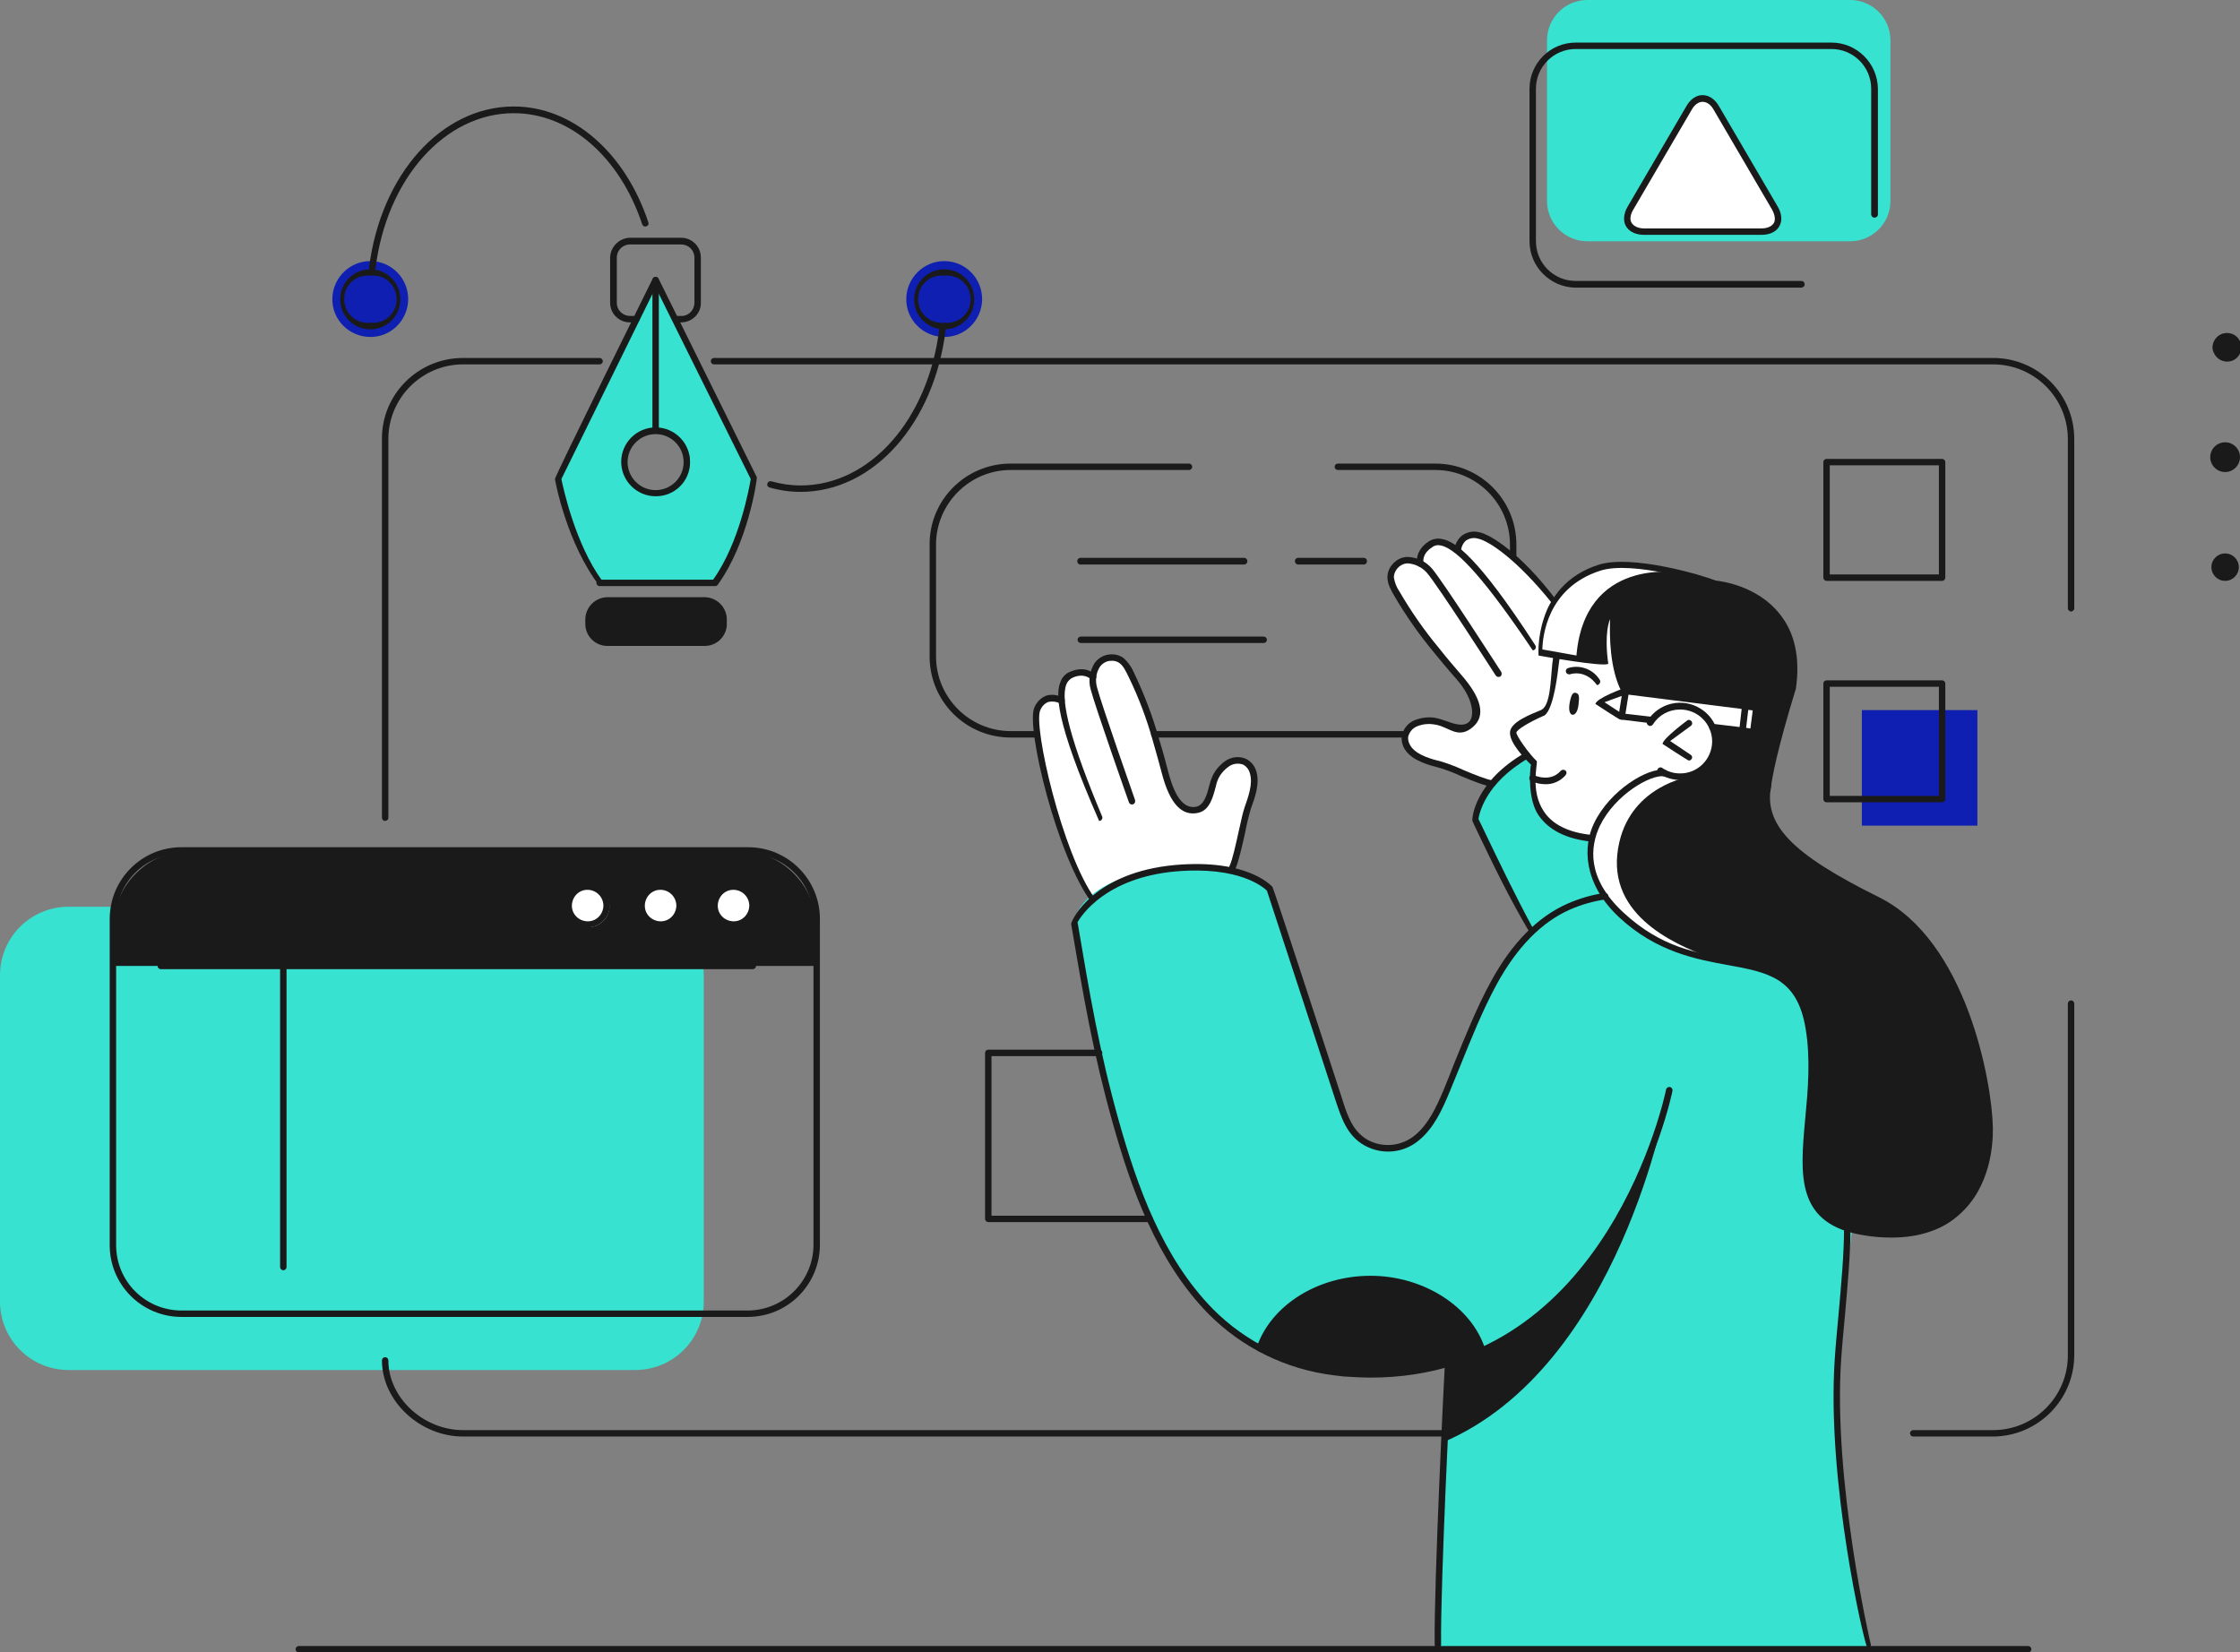 <?xml version="1.0" encoding="utf-8"?>
<!-- Generator: Adobe Illustrator 27.5.0, SVG Export Plug-In . SVG Version: 6.00 Build 0)  -->
<svg version="1.1" id="Layer_1" xmlns="http://www.w3.org/2000/svg" xmlns:xlink="http://www.w3.org/1999/xlink" x="0px" y="0px"
	 viewBox="0 0 767.7 566.4" style="enable-background:new 0 0 767.7 566.4;" xml:space="preserve">
<rect x="0" y="0" width="767.7" height="566.4" fill="#808080" stroke="none"/>
<style type="text/css">
	.st0{fill:#37E2D1;}
	.st1{fill:#FFFFFF;}
	.st2{fill:#1A1A1A;}
	.st3{fill:#0F1FB2;}
</style>
<path class="st0" d="M544,0h90.1c7.6,0,13.8,6.2,13.8,13.8v55.1c0,7.6-6.2,13.8-13.8,13.8H544c-7.6,0-13.8-6.2-13.8-13.8V13.8
	C530.2,6.2,536.4,0,544,0z"/>
<path class="st1" d="M533.5,224.8l-0.4,4.2c0,0-3.4-0.4-4,4.7s-1.6,12.1-1.6,12.1s-9.6,2.9-8.9,5.3s6.1,10.3,6.1,10.3
	s-5.7,24,20.8,26c0,0,4.6-18.4,24.3-22.4c0,0,12.9,5.5,16.8-5.4s-5.5-17.4-9-17.4s-10,2.2-10,2.2s-10.1-0.4-12.9-13.3
	c-1.7-7.4-2.3-15-1.7-22.6c-1.9,2.7-3,5.8-3.2,9.1c-0.2,3.2-0.1,6.4,0.3,9.6L533.5,224.8z"/>
<path class="st1" d="M532.1,205.8c0,0-12.4-15.7-18-19.2s-11.7-4.7-14.5,1.2c0,0-5.3-3.5-8.8-1.5c-2.1,1.2-3.6,3.3-4.1,5.7
	c0,0-6.1-1.1-8.8,2.4s0.4,9.2,4.7,15.3s14.2,19.8,17,22.4s10.3,11.5,5.4,15.3s-9.4-0.2-14.9-0.3s-7.7,2.8-8.6,5.9s4.5,7.6,12,9.1
	s16.5,6.5,16.5,6.5l13.7-10.5l16.5-21.3l-6.2-12.7l-6.5-0.7C527.5,223.4,528.1,210.1,532.1,205.8z"/>
<path class="st1" d="M422,297.9c0,0,4.6-14.4,5.5-20.7s4.9-15.6-3.5-16.6s-8.2,8.9-9.1,11.2s-2.5,6.7-7.3,5.8s-6.9-8.4-9.5-17.4
	s-6.9-21.5-9-25.9s-3.5-8.8-9.4-8.1s-5.4,5.6-5.4,5.6s-4.9-1.9-7.5-0.3s-3,8.2-3,8.2s-2-1.4-5.6,0.1s-3.2,9.2-2.7,12.6
	c1,6.5,2.3,13,4.1,19.4c2.3,8.1,10.4,31.4,15,36.7c0,0,8.9-8.1,20.3-10.1S422,297.9,422,297.9z"/>
<path class="st0" d="M23.5,310.8h194.2c13,0,23.5,10.5,23.5,23.5v111.8c0,13-10.5,23.5-23.5,23.5H23.5c-13,0-23.5-10.5-23.5-23.5
	V334.3C0,321.3,10.5,310.8,23.5,310.8z"/>
<path class="st2" d="M253.2,291.5H65.4c-14.7,0.1-26.6,12-26.7,26.7v12.9h241.2v-12.9C279.8,303.5,267.9,291.6,253.2,291.5z"/>
<path class="st0" d="M550.1,307.2c-17.4,3.4-32.1,15.2-39.1,31.5c-12.2,27.9-19.5,56.3-34.2,54.9s-14.7-6.8-22.6-31l-19-57.9
	c0,0-8.7-10.4-37.1-6.7s-30,17.9-30,17.9s10.9,64.4,19.5,85.3c0,0,15.5,48.7,44.6,61.2s44.4,9.5,64.1,5.3v5.8c0,0-4,86.8-3.5,91.8
	h147.3c0,0-9.8-55.2-10.2-78.8c-0.4-28.4,4.9-65,4.9-65c-6.8-0.3-12.6-5-14.3-11.5c-4.2-14,0-27.8,0.2-37.2s2.7-30.4-10.3-37.5
	s-21.1-3.8-34.9-9.8S550.6,310.8,550.1,307.2z"/>
<path class="st0" d="M522.5,258.9c0,0-14.7,8.2-16.9,21.9l21.9,42.5l21.4-15.8c0,0-4.7-6.9-3.4-20.1c0,0-13-0.5-18.2-9.6
	s-1.1-16.5-1.1-16.5L522.5,258.9z"/>
<path class="st0" d="M224.7,96.1L191.3,164c0,0,5.9,27.1,14.2,35.8h39.6c0,0,12.8-19.3,13.3-35.8L224.7,96.1z M224.7,169
	c-5.9-0.6-10.2-5.8-9.6-11.7c0.5-5.1,4.5-9.1,9.6-9.6c5.9-0.6,11.1,3.7,11.7,9.6s-3.7,11.1-9.6,11.7
	C226.1,169.1,225.4,169.1,224.7,169z"/>
<path class="st2" d="M208.1,205.8H242c3.5,0,6.4,2.9,6.4,6.4v1.7c0,3.5-2.9,6.4-6.4,6.4h-33.9c-3.5,0-6.4-2.9-6.4-6.4v-1.7
	C201.7,208.7,204.6,205.8,208.1,205.8z"/>
<path class="st3" d="M139.9,102.6c-0.1,7.2-5.9,13-13.1,12.9c-7.2-0.1-13-5.9-12.9-13.1c0.1-7.1,5.9-12.9,13-12.9
	C134.1,89.5,139.9,95.3,139.9,102.6L139.9,102.6z"/>
<path class="st3" d="M336.6,102.6c-0.1,7.2-5.9,13-13.1,12.9s-13-5.9-12.9-13.1c0.1-7.1,5.9-12.9,13-12.9
	C330.8,89.5,336.6,95.3,336.6,102.6L336.6,102.6z"/>
<path class="st2" d="M569.8,265c0,0-16.5,3.5-22.5,17.8s0.1,21.2,7,29.4s17.6,12.7,24.5,14.6s30.2,2.8,36,12s6.8,22.5,5.9,34
	s-3.7,23.5-1,32.4s5.3,17.3,32.6,17.9s29.9-29.7,29.6-36.4s-1.8-30.4-14.6-53.4s-25.7-25.5-34.8-30.1s-25.5-15.5-26.8-27.9
	c0,0-0.8-8.1,3.1-19.1c2.5-6.9,4.5-13.9,6-21c0,0,0.9-21.1-7.4-26.7s-18.7-8-18.7-8s-15.3-6.4-27.1-6.6s-17.7,0.7-23.4,5.7
	s-10.6,12.4-10.7,23.8l22,3.9c0,0-2-14.2,3.5-18.8c0,0-3.2,32.7,14,35.2l1.7,0.6c2.1-2,5.1-2.8,8-2.1c5,1.1,13.4,6,10.8,14.9
	C584.9,266,573.9,268.2,569.8,265z"/>
<path class="st1" d="M557.2,236.9l-1,8.2l8.9,1.7c0,0,5.2-7.3,13-4.7s9.4,7.5,9.4,7.5l9.7,0.6l0.9-8.1L557.2,236.9z"/>
<polygon class="st1" points="598.4,242 601.7,242.3 600.6,251.3 597.6,250.6 "/>
<ellipse transform="matrix(0.11 -0.994 0.994 0.11 -129.143 476.826)" class="st1" cx="201.6" cy="310.5" rx="7.2" ry="7.2"/>
<path class="st1" d="M233.3,310.3c0,3.8-3,6.8-6.8,6.8s-6.8-3-6.8-6.8s3-6.8,6.8-6.8l0,0C230.3,303.5,233.3,306.5,233.3,310.3z"/>
<path class="st1" d="M258.3,310.3c0,3.8-3,6.8-6.8,6.8s-6.8-3-6.8-6.8s3-6.8,6.8-6.8l0,0c3.7-0.1,6.7,2.9,6.8,6.6
	C258.3,310.2,258.3,310.2,258.3,310.3z"/>
<path class="st1" d="M588.3,37.1c-2.6-4.5-6.9-4.5-9.5,0l-20,34.2c-2.6,4.4-0.5,8.1,4.7,8.1h40.1c5.2,0,7.3-3.7,4.7-8.1L588.3,37.1z
	"/>
<rect x="638.1" y="243.4" class="st3" width="39.6" height="39.6"/>
<path class="st2" d="M571.4,376.5c0,0-16.1,92-76.9,117.9l1.8-26.7c0,0,31.5-10.5,52.6-40.4S571.4,376.5,571.4,376.5z"/>
<path class="st1" d="M540.2,225.7c2.4-35.2,35.2-29.5,36.4-29.3c-4.9-1.4-9.9-2.3-15-2.5c-11.8-0.3-17.7,0.7-23.4,5.7
	s-10.6,12.4-10.7,23.8l11.3,2L540.2,225.7z"/>
<path class="st1" d="M555,288.6c4.5-19.3,23.8-22.3,23.8-22.3c-3.8,0.5-7.1,0.1-9-1.3c0,0-16.5,3.5-22.5,17.8s0.1,21.2,7,29.4
	s17.6,12.7,24.5,14.6c2.3,0.6,4.6,1,6.9,1.3C573.2,323.4,549.3,312.9,555,288.6z"/>
<path class="st2" d="M508,463.1c0,0-21.1,10.1-42.4,8.1s-33.4-8.8-33.4-8.8s5.9-23.7,37.9-23.9S508,463.1,508,463.1z"/>
<path class="st2" d="M600.9,252l-3.9-0.4c-0.6-0.1-1-0.7-0.9-1.3l0,0c0-0.6,0.4-1,1-1c0.1,0,0.1,0,0.2,0l2.6,0.4l0.8-6.2l-2.7-0.3
	c-0.6-0.1-1-0.6-1-1.2c0.1-0.7,0.6-1.2,1.3-1l3.7,0.4c1,1.3,0,9.6,0,9.6S601.2,252,600.9,252z"/>
<path class="st2" d="M597.2,251.6l-10.5-1.3c-0.6,0-1-0.5-0.9-1.1v-0.1c0-0.6,0.4-1,1-1c0.1,0,0.1,0,0.2,0l9.2,1.1l0.7-6.2l-39.6-5
	l-7.4,2.7l5.8,3.8l10.3,1.2c0.6,0.1,1.1,0.6,1,1.2l0,0c-0.1,0.6-0.6,1.1-1.2,1l0,0l-10.6-1.3c-0.5-0.1-8.4-5.3-8.4-5.3
	c0.2-2,10-5.5,10-5.5l41.5,5.2c0.6,0.1,1,0.6,1,1.2l-1,8.4C597.7,251.5,597.4,251.6,597.2,251.6z"/>
<path class="st2" d="M603.6,80.5h-40.1c-2.9,0-5.1-1.1-6.2-2.9s-0.9-4.4,0.6-6.9l20-34.2c1.4-2.5,3.4-3.9,5.6-3.9s4.3,1.4,5.7,3.9
	l20,34.2c1.5,2.5,1.7,5,0.6,6.9S606.5,80.5,603.6,80.5z M583.5,34.9c-1.3,0-2.7,0.9-3.7,2.7l-20,34.2c-1.1,1.8-1.3,3.5-0.6,4.6
	s2.2,1.9,4.3,1.9h40.1c2.1,0,3.6-0.7,4.3-1.8s0.4-2.9-0.6-4.7l-20-34.2C586.3,35.8,584.9,34.9,583.5,34.9z"/>
<path class="st2" d="M695.1,566.4H102.4c-0.6,0-1.1-0.5-1.1-1.1s0.5-1.1,1.1-1.1l0,0h592.7c0.6,0,1.1,0.5,1.1,1.1
	S695.7,566.4,695.1,566.4z"/>
<path class="st2" d="M547.3,234.8c-3.9-5.4-8.9-3.8-9.1-3.7c-0.6,0.2-1.3-0.1-1.5-0.7c-0.2-0.6,0.1-1.2,0.7-1.4l0,0
	c4.1-1.3,8.7,0.4,10.9,4.1c0.3,0.5,0.1,1.2-0.4,1.5C547.7,234.8,547.5,234.8,547.3,234.8z"/>
<path class="st2" d="M540.1,237.5c-0.8-0.2-1.5,0.1-2.1,3.2s0.2,4.3,1,4.3s1.7-0.9,2-3.5S541.3,237.8,540.1,237.5z"/>
<path class="st2" d="M575.8,267.4c-2.7-0.1-5.3-0.9-7.6-2.4c-0.4-0.5-0.3-1.3,0.2-1.7c0.3-0.3,0.7-0.3,1.1-0.2c1.8,1.3,4,2,6.2,2
	c6.1,0.1,11-4.8,11.1-10.9l0,0c0-6.1-4.9-11-11-11c-3.8,0-7.3,1.9-9.3,5.1c-0.3,0.5-1,0.7-1.5,0.4c0,0-0.1,0-0.1-0.1
	c-0.5-0.3-0.7-0.9-0.4-1.4l0.1-0.1c3.9-6.2,12-8.1,18.2-4.2c3.9,2.4,6.3,6.7,6.2,11.3C588.9,261.5,583.1,267.3,575.8,267.4z"/>
<path class="st2" d="M578.8,260.7c-0.6-0.2-9-5.7-9-5.7c0-1.8,8.4-8,8.4-8c0.4-0.4,1-0.3,1.4,0.1l0.1,0.1c0.4,0.5,0.3,1.2-0.1,1.5
	c0,0,0,0-0.1,0.1l-7.1,5.2l7,4.7c0.5,0.3,0.7,0.9,0.4,1.4l-0.1,0.1C579.5,260.5,579.2,260.7,578.8,260.7z"/>
<path class="st2" d="M492.8,564.9c-0.6,0-1.1-0.5-1.1-1.1c-0.3-21.1,3.3-93.4,3.5-96.5c0.1-0.6,0.6-1.1,1.2-1l0,0c0.6,0,1,0.4,1,1
	c0,0.1,0,0.1,0,0.2c-0.1,3-3.8,75.3-3.5,96.3C493.9,564.4,493.4,564.9,492.8,564.9L492.8,564.9z"/>
<path class="st2" d="M524.7,320.4c-7.6-12.8-12.8-23.7-19.4-37.5l-0.7-1.6c-0.1-1,0.8-13.3,18.1-23.3c0.5-0.3,1.2-0.2,1.5,0.3
	s0.2,1.2-0.3,1.5c0,0-0.1,0-0.1,0.1c-14.8,8.6-16.8,19-17.1,20.8c7.2,15,12.4,25.9,19,38.1c0.3,0.5,0.1,1.2-0.5,1.5l0,0L524.7,320.4
	z"/>
<path class="st2" d="M640.1,565.2c-1.2-1.5-14.1-57.4-11.3-99.2c0.3-4.7,0.8-9.8,1.3-15.3c0.9-10.2,1.9-20.7,1.9-29.8
	c0-0.6,0.5-1.1,1.1-1.1c0.5-0.1,1,0.3,1.1,0.9c0,0.1,0,0.2,0,0.3c0,9.1-1,19.7-1.9,30c-0.5,5.4-1,10.5-1.3,15.1
	c-2.8,41.5,10,97.1,10.2,97.7c0.1,0.6-0.3,1.2-0.9,1.3l0,0L640.1,565.2z"/>
<path class="st2" d="M469.7,472.2c-3,0-6.1-0.2-9.3-0.4l-3.3-0.4c-16.3-2-31.4-9.4-43-21.1c-17.7-18.1-26.5-43.2-32.7-65.2
	c-6.8-24.1-10.1-43.7-14.3-68.4c0.3-1.9,8.2-17.7,35.6-20.2c24.8-2.2,33,7.1,33.4,7.5s23.8,72.4,23.8,72.4
	c1.8,5.8,3.6,11.3,8.8,14.3c5.3,2.9,11.8,2.2,16.4-1.7c4.6-3.9,7.2-9.6,9.7-15.5c1.2-2.9,2.4-5.9,3.5-8.8
	c3.9-9.5,7.8-19.4,12.8-28.5c7.1-13,15.9-21.9,26-26.4c4.1-1.8,8.4-3.1,12.8-3.7c0.6-0.1,1.2,0.3,1.3,0.9v0.1c0.1,0.6-0.4,1.1-1,1.2
	l0,0c-4.2,0.6-8.3,1.8-12.2,3.5c-9.7,4.3-18.1,12.9-25,25.5c-4.9,9-8.8,18.8-12.6,28.2l-3.6,8.8c-2.5,6-5.3,12.2-10.3,16.4
	c-5.3,4.6-12.8,5.3-18.9,1.9c-6-3.4-7.9-9.5-9.9-15.5l-8.2-25.1l-15.3-46.7c-1.1-1.1-9.4-8.5-31.3-6.6
	c-24.1,2.2-32.4,15.3-33.6,17.4c4.2,24.9,7.5,44.4,14.2,68.3c6.2,21.9,14.8,46.6,32.2,64.3c11.2,11.3,25.9,18.5,41.7,20.5l3.2,0.4
	l9.1,0.3c81.4,0,101.1-95.4,101.3-96.4c0.1-0.6,0.7-1,1.3-0.9l0,0c0.6,0.1,1,0.7,0.9,1.3C573,375,552.9,472.2,469.7,472.2z"/>
<path class="st2" d="M545.5,288.5c-8.7-0.9-14.8-4-18.3-9.2s-3-14.8-2.5-17.2c-1.8-1.7-7.3-7.3-7.2-11s7.3-6.3,10.6-7.7
	s3.3-10.2,3.9-15.8l0.4-3c0-0.6,0.5-1,1.1-0.9h0.1c0.6,0.1,1.1,0.6,1,1.2l0,0l-0.4,3c-0.3,2.4-1.6,14.8-4.8,17.3
	c-5.1,2.2-9.6,4.9-9.7,5.9s4.3,7.3,7,9.8c0.3,1.2-2.3,10.2,2.4,17.2c3,4.6,8.6,7.3,16.5,8.1c0.6,0.1,1,0.7,1,1.3
	C546.5,288,546,288.4,545.5,288.5z"/>
<path class="st2" d="M762.6,123.9c2.7,0.4,5.2-1.5,5.5-4.2c0.4-2.7-1.5-5.2-4.2-5.5c-0.5-0.1-0.9-0.1-1.4,0
	c-2.7,0.4-4.5,2.9-4.2,5.5C758.8,121.9,760.4,123.6,762.6,123.9z"/>
<path class="st2" d="M762.6,161.8c2.8,0,5.1-2.3,5.1-5.1s-2.3-5.1-5.1-5.1s-5.1,2.3-5.1,5.1l0,0
	C757.5,159.5,759.8,161.8,762.6,161.8z"/>
<path class="st2" d="M762.6,199.1c2.6,0,4.7-2.1,4.7-4.7l0,0c0-2.6-2.1-4.7-4.7-4.7s-4.7,2.1-4.7,4.7
	C757.9,197,760,199.1,762.6,199.1L762.6,199.1z"/>
<path class="st2" d="M132,281.4c-0.6,0-1.1-0.5-1.1-1.1v-0.1V150.5c-0.1-15.3,12.3-27.7,27.6-27.8c0.1,0,0.1,0,0.2,0h46.8
	c0.6,0,1.1,0.5,1.1,1.1s-0.5,1.1-1.1,1.1h-46.8c-14.1,0-25.6,11.5-25.6,25.6l0,0v129.7C133.2,280.8,132.7,281.3,132,281.4
	C132.1,281.4,132,281.4,132,281.4z"/>
<path class="st2" d="M494,492.4H158.7c-14.8,0-27.8-12.2-27.8-26.1c0-0.6,0.5-1.1,1.1-1.1s1.1,0.5,1.1,1.1l0,0
	c0,12.7,11.9,23.9,25.6,23.9H494c0.6,0,1.1,0.5,1.1,1.1S494.6,492.4,494,492.4z"/>
<path class="st2" d="M683.1,492.4h-27.4c-0.6,0-1.1-0.5-1.1-1.1s0.5-1.1,1.1-1.1l0,0h27.4c14.1,0,25.6-11.5,25.6-25.6V344
	c0-0.6,0.5-1.1,1.1-1.1s1.1,0.5,1.1,1.1v120.6C710.8,479.9,698.4,492.3,683.1,492.4z"/>
<path class="st2" d="M709.8,209.6c-0.6,0-1.1-0.5-1.1-1.1v-58c0-14.1-11.5-25.6-25.6-25.6H244.7c-0.6,0-1.1-0.5-1.1-1.1
	s0.5-1.1,1.1-1.1h438.4c15.4,0,27.8,12.4,27.8,27.8v58C710.9,209.1,710.4,209.6,709.8,209.6L709.8,209.6z"/>
<path class="st2" d="M256.4,451.4H62.2c-13.6,0-24.6-11-24.6-24.6l0,0V315c0-13.6,11-24.6,24.6-24.6l0,0h194.2
	c13.6,0,24.6,11,24.6,24.6v111.8C280.9,440.4,270,451.3,256.4,451.4z M62.2,292.6c-12.4,0-22.4,10-22.4,22.4v111.8
	c0,12.4,10,22.4,22.4,22.4h194.2c12.3-0.1,22.3-10.1,22.4-22.4V315c0-12.4-10-22.4-22.4-22.4H62.2z"/>
<path class="st2" d="M617.4,98.6H540c-8.7-0.1-15.8-7.2-15.8-15.9V30.4c0-8.7,7.1-15.8,15.8-15.8h87.7c8.7,0,15.8,7.1,15.9,15.8v43
	c0.1,0.6-0.4,1.1-1,1.2h-0.1c-0.7,0-1.2-0.5-1.2-1.2l0,0v-43c0-7.5-6.1-13.6-13.6-13.6l0,0H540c-7.5,0-13.6,6.1-13.6,13.6v52.3
	c0,7.5,6.1,13.6,13.6,13.6h77.4c0.6,0,1.1,0.5,1.1,1.1C618.6,98,618.1,98.5,617.4,98.6C617.5,98.6,617.4,98.6,617.4,98.6z"/>
<path class="st2" d="M258,332.2H55.1c-0.6,0-1.1-0.5-1.1-1.1s0.5-1.1,1.1-1.1l0,0H258c0.6,0,1.1,0.5,1.1,1.1S258.6,332.2,258,332.2z
	"/>
<path class="st2" d="M251.5,317.9c-4.2,0-7.6-3.4-7.6-7.6s3.4-7.6,7.6-7.6c4.2,0,7.6,3.4,7.6,7.6S255.7,317.9,251.5,317.9
	L251.5,317.9z M251.5,305c-3-0.1-5.4,2.3-5.5,5.3s2.3,5.4,5.3,5.5s5.4-2.3,5.5-5.3c0-0.1,0-0.1,0-0.2
	C256.7,307.4,254.4,305.1,251.5,305z"/>
<path class="st2" d="M226.5,317.9c-4.2,0-7.6-3.4-7.6-7.6s3.4-7.6,7.6-7.6c4.2,0,7.6,3.4,7.6,7.6S230.7,317.9,226.5,317.9
	L226.5,317.9z M226.5,305c-3-0.1-5.4,2.3-5.5,5.3s2.3,5.4,5.3,5.5s5.4-2.3,5.5-5.3c0-0.1,0-0.1,0-0.2
	C231.7,307.4,229.4,305.1,226.5,305z"/>
<path class="st2" d="M201.5,317.9c-4.2,0.1-7.6-3.3-7.7-7.5c-0.1-4.2,3.3-7.6,7.5-7.7s7.6,3.3,7.7,7.5v0.1
	C209,314.5,205.7,317.8,201.5,317.9z M201.5,305c-3-0.1-5.4,2.3-5.5,5.3s2.3,5.4,5.3,5.5s5.4-2.3,5.5-5.3c0-0.1,0-0.1,0-0.2
	C206.7,307.4,204.4,305.1,201.5,305z"/>
<path class="st2" d="M205.5,200.9c-11.2-14.5-15.2-35.8-15.3-36.7s33.5-68.7,33.5-68.7c0.3-0.5,0.9-0.7,1.5-0.5
	c0.5,0.3,0.7,0.9,0.5,1.5l-33.3,67.7c0.6,2.9,4.7,22.2,14,34.9c0.4,0.5,0.3,1.2-0.1,1.5c0,0,0,0-0.1,0.1L205.5,200.9z"/>
<path class="st2" d="M245.4,200.5c-1.2-0.6-1.3-1.3-1-1.8c9.1-12.7,12.4-31.7,12.9-34.5l-33.6-67.7c-0.3-0.5-0.1-1.2,0.5-1.5l0,0
	c0.6-0.2,1.2,0,1.5,0.5l33.7,68.1c0,1.5-3.1,22.3-13.1,36.4C246.1,200.3,245.8,200.5,245.4,200.5z"/>
<path class="st2" d="M245.1,200.9h-39.6c-0.6,0-1.1-0.5-1.1-1.1s0.5-1.1,1.1-1.1h39.6c0.6,0,1.1,0.5,1.1,1.1
	C246.2,200.4,245.7,200.9,245.1,200.9z"/>
<path class="st2" d="M241.6,221.4h-33.5c-4.1,0-7.5-3.4-7.5-7.5v-1.7c0.1-4.1,3.4-7.4,7.5-7.5h33.5c4.1,0.1,7.4,3.4,7.5,7.5v1.7
	C249.1,218,245.7,221.4,241.6,221.4z M208.1,207c-2.9-0.1-5.2,2.2-5.3,5.1v0.1v1.7c0,2.9,2.4,5.3,5.3,5.3l0,0h33.5
	c2.9,0,5.3-2.4,5.3-5.3v-1.7c0-2.9-2.3-5.2-5.2-5.2h-0.1L208.1,207L208.1,207z"/>
<path class="st2" d="M224.7,170.1c-6.5,0-11.8-5.3-11.8-11.8s5.3-11.8,11.8-11.8s11.8,5.3,11.8,11.8v0.1c0,6.5-5.2,11.7-11.7,11.7
	H224.7z M224.7,148.8c-5.3,0-9.6,4.3-9.6,9.6s4.3,9.6,9.6,9.6s9.6-4.3,9.6-9.6S230,148.8,224.7,148.8L224.7,148.8z"/>
<path class="st2" d="M224.7,148c-0.6,0-1.1-0.5-1.1-1.1l0,0V97.4c0-0.6,0.5-1.1,1.1-1.1s1.1,0.5,1.1,1.1l0,0v49.5
	C225.8,147.5,225.3,148,224.7,148z"/>
<path class="st2" d="M233.4,110.5h-1.7c-0.6,0-1.1-0.5-1.1-1.1s0.5-1.1,1.1-1.1l0,0h1.7c2.5,0.1,4.5-1.9,4.6-4.4c0-0.1,0-0.1,0-0.2
	V88.3c0-2.5-2-4.5-4.5-4.5h-0.1h-17.5c-2.5,0-4.5,2-4.5,4.5v15.4c-0.1,2.5,1.9,4.5,4.4,4.6h0.1h2.2c0.6,0,1.1,0.5,1.1,1.1
	s-0.5,1.1-1.1,1.1h-2.2c-3.8,0-6.8-3-6.8-6.8l0,0V88.3c0.1-3.7,3.1-6.7,6.8-6.8h17.5c3.8,0,6.8,3,6.8,6.8l0,0v15.4
	c0.1,3.7-2.9,6.7-6.6,6.8C233.5,110.5,233.5,110.5,233.4,110.5z"/>
<path class="st2" d="M127.6,93c-0.6,0-1.1-0.5-1.1-1.1c0-0.1,0-0.1,0-0.2c4-31.9,24.8-55.2,49.6-55.2c20,0,38.1,15.6,46.1,39.7
	c0.2,0.5,0,1.1-0.5,1.3c-0.1,0-0.1,0.1-0.2,0.1c-0.6,0.2-1.2-0.1-1.4-0.7l0,0c-7.7-23.2-24.9-38.1-44-38.1
	c-23.6,0-43.6,22.4-47.4,53.2C128.6,92.5,128.2,93,127.6,93z"/>
<path class="st2" d="M274.4,168.6c-3.6,0-7.2-0.5-10.6-1.5c-0.6-0.1-1-0.7-0.8-1.3v-0.1c0.2-0.6,0.8-0.9,1.4-0.7l0,0
	c3.3,0.9,6.6,1.4,10,1.4c23.8,0,43.7-22.6,47.5-53.6c0-0.6,0.4-1,1-1c0.1,0,0.1,0,0.2,0c0.6,0.1,1.1,0.6,1,1.2l0,0
	C320.2,145.2,299.3,168.6,274.4,168.6z"/>
<path class="st2" d="M126.9,112.9c-5.7,0-10.3-4.6-10.3-10.3s4.6-10.3,10.3-10.3s10.3,4.6,10.3,10.3S132.6,112.9,126.9,112.9
	L126.9,112.9z M126.9,94.5c-4.4-0.5-8.5,2.7-8.9,7.2s2.7,8.5,7.2,8.9c0.6,0.1,1.2,0.1,1.8,0c4.4,0.5,8.5-2.7,8.9-7.2
	s-2.7-8.5-7.2-8.9C128.1,94.4,127.5,94.4,126.9,94.5z"/>
<path class="st2" d="M323.6,112.9c-5.7,0-10.3-4.6-10.3-10.3s4.6-10.3,10.3-10.3s10.3,4.6,10.3,10.3l0,0
	C333.9,108.3,329.3,112.9,323.6,112.9z M323.6,94.5c-4.4-0.5-8.5,2.7-8.9,7.2c-0.5,4.4,2.7,8.5,7.2,8.9c0.6,0.1,1.2,0.1,1.8,0
	c4.4,0.5,8.5-2.7,8.9-7.2c0.5-4.4-2.7-8.5-7.2-8.9C324.8,94.4,324.2,94.4,323.6,94.5z"/>
<path class="st2" d="M422.4,298.4c-1-0.4-1.3-1-1-1.6c1-2.1,2.1-7.2,3.1-11.7s1.5-6.8,2.1-8.5c1.3-3.7,2.8-8,1.8-11.4
	c-0.3-1.3-1.1-2.4-2.3-3.1c-1.6-0.6-3.5-0.4-4.9,0.6c-1.6,1.1-2.9,2.6-3.7,4.3c-0.4,0.9-0.7,1.9-0.9,2.9c-0.9,3.3-2,7.8-5.9,8.7
	c-5.7,1.3-9.8-3.2-12.5-13.5c-0.8-3-1.9-7.1-3.1-11.2c-2.1-7.5-4.8-14.7-8.2-21.7c-1.1-2.3-1.9-3.9-3.2-4.9
	c-0.8-0.6-1.9-0.9-2.9-0.8c-1.5,0-2.9,0.8-3.8,2c-1.4,2.1-1.7,4.8-1,7.2c1.4,5.5,12.9,38.2,13,38.5c0.2,0.6-0.1,1.3-0.7,1.5
	s-1.2-0.1-1.4-0.7l0,0c-0.5-1.4-11.7-33.2-13.1-38.7c-0.9-3.1-0.3-6.4,1.4-9.1c1.3-1.7,3.2-2.8,5.4-2.9c1.6-0.1,3.1,0.3,4.4,1.2
	c1.6,1.4,2.8,3.1,3.6,5c3.5,7.3,6.4,14.9,8.6,22.7c1.3,4.2,2.4,8.3,3.2,11.4c2.3,8.9,5.5,12.8,9.7,11.9c2.6-0.7,3.6-4.2,4.3-7.1
	c0.3-1.2,0.7-2.4,1.2-3.5c1-2,2.5-3.8,4.4-5.1c2.1-1.4,4.7-1.7,7-0.7c1.8,0.9,3.1,2.5,3.6,4.4c1.2,4.2-0.5,8.9-1.9,12.7
	c-0.8,2.8-1.5,5.6-2,8.4c-1.1,4.8-2.2,9.8-3.3,12.2C423.2,298.2,422.8,298.4,422.4,298.4z"/>
<path class="st2" d="M376.7,281.4c-15.3-34.8-14.9-43.9-13.2-47.8c0.6-1.6,1.8-2.8,3.4-3.4c5.5-2.3,8.4,1,8.6,1.2
	c0.4,0.4,0.3,1-0.1,1.4l-0.1,0.1c-0.4,0.4-1,0.4-1.4,0l-0.1-0.1c-0.1-0.1-2.1-2.2-6-0.6c-1,0.4-1.9,1.3-2.3,2.3
	c-2.3,5.5,1.7,20.3,12.2,45.3c0.3,0.5,0,1.2-0.5,1.5h-0.1L376.7,281.4z"/>
<path class="st2" d="M374.3,309.6c-12-15.8-22.8-60.5-19.8-67.1c0.8-1.9,2.3-3.4,4.2-4.1c1.9-0.5,4-0.2,5.7,0.8
	c0.5,0.3,0.7,1,0.4,1.6c-0.3,0.5-0.9,0.7-1.4,0.4l-0.1-0.1c-1.2-0.6-2.6-0.8-4-0.5c-1.3,0.5-2.3,1.6-2.8,2.9
	c-2.4,5.4,7.5,48.9,18.7,64.4c0.3,0.4,0.3,1.1-0.2,1.4l-0.1,0.1C374.8,309.6,374.5,309.6,374.3,309.6z"/>
<path class="st2" d="M511.4,269.7c-2.7-0.4-6.6-2-10.5-3.6c-2.3-1.1-4.7-2-7.2-2.8c-3.8-1-8.9-2.3-11.6-5.6
	c-1.3-1.5-1.9-3.4-1.7-5.4c0.5-2.5,2.2-4.6,4.6-5.5c2.1-0.8,4.4-1.1,6.6-0.8c1.2,0.2,2.4,0.6,3.6,1c2.8,1,6.2,2.3,8.2,0.5
	s1.8-7.9-4.3-14.8c-3.1-3.5-5.4-6.3-7.6-9c-5-6-9.5-12.4-13.5-19.2c-1.4-2.4-2.4-4.2-2.5-6.5c0-1.6,0.5-3.1,1.5-4.3
	c1.3-1.7,3.3-2.8,5.4-2.8c3.2,0.1,6.2,1.5,8.3,3.9c3.8,4.4,23,34.3,23.8,35.5c0.3,0.5,0.2,1.2-0.3,1.6c-0.6,0.3-1.3,0.1-1.6-0.4
	c-0.2-0.3-19.9-31-23.6-35.2c-1.7-1.9-4-3-6.5-3.2c-1.5,0-2.9,0.8-3.8,2c-0.6,0.8-1,1.8-1,2.8c0.3,1.7,0.9,3.4,1.9,4.8
	c4,6.9,8.6,13.5,13.7,19.6c2.1,2.7,4.4,5.4,7.5,9c7,8,8.4,14,4.1,17.8s-7.3,1.2-10.5,0c-1-0.4-2-0.7-3-0.8c-1.9-0.3-3.8-0.1-5.6,0.6
	c-1.6,0.6-2.8,2-3.2,3.7c-0.1,1.3,0.4,2.6,1.2,3.6c2.3,2.8,6.8,4,10.4,4.9c2.6,0.8,5.1,1.8,7.5,2.9c3.6,1.5,7.7,3.2,9.9,3.5
	c0.6,0.1,1,0.7,0.9,1.3l0,0C512.4,269.3,511.9,269.7,511.4,269.7z"/>
<path class="st2" d="M525.3,222.9c-15.6-23.1-25.6-34.7-31.4-35.9c-1.1-0.3-2.2-0.1-3.1,0.6c-3.6,2.3-3,5.2-2.9,5.3
	c0.1,0.6-0.2,1.2-0.8,1.3c-0.6,0.2-1.2-0.1-1.4-0.7v-0.1c0-0.1-1.1-4.4,3.8-7.7c1.4-1,3.2-1.3,4.9-0.9c4.1,0.8,11.8,5.5,31.8,36.4
	c0.3,0.5,0.2,1.2-0.3,1.5C525.7,222.9,525.5,222.9,525.3,222.9z"/>
<path class="st2" d="M532.1,207c-12.2-15.3-22.1-21.8-25.7-22.4c-1.4-0.4-2.8-0.1-4,0.7c-1,0.9-1.6,2.2-1.7,3.6
	c-1.8,1-2.3,0.5-2.3-0.1c0.1-2,1.1-3.9,2.6-5.2c1.7-1.2,3.8-1.7,5.8-1.2c4,0.7,14.4,7.3,26.2,22.8c0.4,0.4,0.3,1-0.1,1.4l-0.1,0.1
	C532.6,206.9,532.4,207,532.1,207z"/>
<path class="st2" d="M518.6,191.6c-0.5,0.1-1-0.3-1.1-0.9c0-0.1,0-0.1,0-0.2v-3.8c0-14.1-11.5-25.6-25.6-25.6l0,0h-33.4
	c-0.6,0-1.1-0.5-1.1-1.1s0.5-1.1,1.1-1.1h33.4c15.4,0,27.8,12.4,27.8,27.8l0,0v3.8C519.7,191.1,519.2,191.6,518.6,191.6z"/>
<path class="st2" d="M355,252.8h-8.6c-15.4,0-27.8-12.4-27.8-27.8v-38.3c-0.1-15.3,12.3-27.7,27.6-27.8c0.1,0,0.1,0,0.2,0h61.1
	c0.6,0,1.1,0.5,1.1,1.1s-0.5,1.1-1.1,1.1h-61.1c-14.1,0-25.6,11.5-25.6,25.6l0,0V225c0,14.1,11.5,25.6,25.6,25.6l0,0h8.6
	c0.6,0,1.1,0.5,1.1,1.1S355.6,252.8,355,252.8L355,252.8z"/>
<path class="st2" d="M481,252.8h-85.4c-0.6,0-1.1-0.5-1.1-1.1s0.5-1.1,1.1-1.1l0,0H481c0.6,0,1.1,0.5,1.1,1.1S481.6,252.8,481,252.8
	z"/>
<path class="st2" d="M648.3,424.2c-3,0-6-0.2-9-0.7c-24-3.6-22.4-20.5-20.6-40.1c0.9-9.5,1.9-20.4,0.1-31
	c-2.9-17.2-12.8-19.1-26.6-21.6c-10.9-2-24.5-4.5-37.2-16.3s-12.4-24.7-8.7-32.3c5.4-11.3,18.5-19.2,24.3-18.3
	c0.6,0.1,1,0.7,0.9,1.3l0,0c0,0.6-0.5,1-1.1,0.9h-0.1c-4.4-0.7-16.7,6.1-22,17c-3.3,7-4.7,17.9,8.2,29.8s24.9,13.7,36.1,15.7
	c13.6,2.5,25.3,4.6,28.4,23.4c1.9,10.9,0.8,21.9-0.1,31.7c-1.8,19.9-3.2,34.3,18.7,37.6c13,1.9,23.2-0.3,30.3-6.5
	c10.1-8.9,11-22.7,10.9-28.3c-0.3-19.1-10-63.2-37.9-77c-31.2-15.5-41.2-26.2-38-41.1c0.2-0.6,0.7-0.9,1.3-0.9
	c0.6,0.2,1,0.8,0.9,1.4c-2.9,13.6,6.7,23.7,36.8,38.6s38.8,63.4,39.1,79c0.1,5.8-0.8,20.5-11.6,29.9
	C665.5,421.6,657.8,424.2,648.3,424.2z"/>
<path class="st2" d="M605.7,271.8c-0.6,0-1.1-0.5-1.1-1.1v-0.1c0.7-6.8,3.5-18.2,8.3-34c1.8-10.9,0.1-19-4.7-24.9
	c-7.6-9.5-20.4-10.6-20.5-10.6c-3.7-1.6-28.3-9-39.2-5.5c-18.4,5.9-19.8,22.9-19.9,27l20.2,3.6c-0.5-4.1-1.3-15.1,3.7-18.8
	c1.8,1.2-0.1,18.3,5.2,28.4c0.3,0.6,0.1,1.2-0.5,1.6c-0.6,0.3-1.2,0.1-1.5-0.4l0,0c-4-7.8-4.1-18.9-3.9-24.8
	c-1.8,4.6-1.1,12.1-0.6,15.3c-1.3,1.3-23.9-2.8-23.9-2.8s-1.9-23.9,20.5-31.1c11.5-3.7,36.1,3.7,40.2,5.4
	c1.8,0.2,14.2,1.7,21.9,11.4c5.2,6.4,7.1,15,5.6,25.6c-6.4,20.9-8.2,30.4-8.7,34.9C606.8,271.5,606.4,271.9,605.7,271.8
	C605.8,271.8,605.7,271.8,605.7,271.8z"/>
<path class="st2" d="M529.6,268.8c-1.7,0-3.4-0.4-4.9-1.1c-0.5-0.3-0.7-0.9-0.5-1.5c0.3-0.5,0.9-0.8,1.5-0.5l0,0
	c0.2,0.1,5.7,2.6,9.2-1.5c0.4-0.4,1.1-0.5,1.6-0.1s0.5,1.1,0.1,1.5c0,0,0,0,0,0.1C534.8,267.7,532.3,268.9,529.6,268.8z"/>
<path class="st2" d="M555.8,246.7c-0.6,0-1.1-0.5-1.1-1.1c0-0.1,0-0.1,0-0.2l1.4-8.7c0.1-0.6,0.7-1,1.3-0.9l0,0c0.6,0,1,0.5,0.9,1.1
	v0.1l-1.4,8.8C556.8,246.3,556.3,246.7,555.8,246.7z"/>
<path class="st2" d="M97.1,435.4c-0.6,0-1.1-0.5-1.1-1.1l0,0V331.1c0-0.6,0.5-1.1,1.1-1.1s1.1,0.5,1.1,1.1l0,0v103.2
	C98.2,434.9,97.7,435.4,97.1,435.4L97.1,435.4z"/>
<path class="st2" d="M467.4,193.5h-22.5c-0.6,0-1.1-0.5-1.1-1.1l0,0c-0.1-0.6,0.4-1.1,1-1.2h0.1h22.5c0.6,0,1.1,0.5,1.1,1.1v0.1
	C468.5,193,468,193.5,467.4,193.5L467.4,193.5z"/>
<path class="st2" d="M426.4,193.5h-56c-0.6,0.1-1.1-0.4-1.2-1v-0.1c0-0.7,0.5-1.2,1.2-1.2l0,0h56c0.6,0,1.1,0.5,1.1,1.1v0.1
	C427.5,193,427,193.5,426.4,193.5L426.4,193.5z"/>
<path class="st2" d="M433.1,220.4h-62.7c-0.6,0-1.1-0.5-1.1-1.1s0.5-1.1,1.1-1.1l0,0h62.7c0.6,0,1.1,0.5,1.1,1.1
	S433.7,220.4,433.1,220.4L433.1,220.4L433.1,220.4z"/>
<path class="st2" d="M394,418.9h-55.3c-0.6,0-1.1-0.5-1.1-1.1l0,0v-56.9c0-0.6,0.5-1.1,1.1-1.1l0,0h38c0.6,0,1.1,0.5,1.1,1.1
	s-0.5,1.1-1.1,1.1h-36.9v54.7H394c0.6,0,1.1,0.5,1.1,1.1S394.6,418.9,394,418.9L394,418.9z"/>
<path class="st2" d="M665.6,199.1H626c-0.6,0-1.1-0.5-1.1-1.1v-39.6c0-0.6,0.5-1.1,1.1-1.1h39.6c0.6,0,1.1,0.5,1.1,1.1V198
	C666.7,198.6,666.2,199.1,665.6,199.1z M627.1,196.9h37.4v-37.4h-37.4V196.9z"/>
<path class="st2" d="M665.6,275H626c-0.6,0-1.1-0.5-1.1-1.1v-39.6c0-0.6,0.5-1.1,1.1-1.1h39.6c0.6,0,1.1,0.5,1.1,1.1v39.6
	C666.7,274.5,666.2,275,665.6,275z M627.1,272.8h37.4v-37.4h-37.4V272.8z"/>
<path class="st2" d="M508,464.2c-5.3-14.8-20.6-24.6-38.3-24.6s-32.3,9.4-36.9,22.9c-0.2,0.6-0.8,0.9-1.4,0.7l0,0
	c-0.6-0.2-0.9-0.8-0.7-1.4l0,0c4.9-14.4,20.9-24.5,39-24.5s34.8,10.5,39.4,25.4c0.1,0.6-0.2,1.2-0.8,1.4L508,464.2z"/>
</svg>
